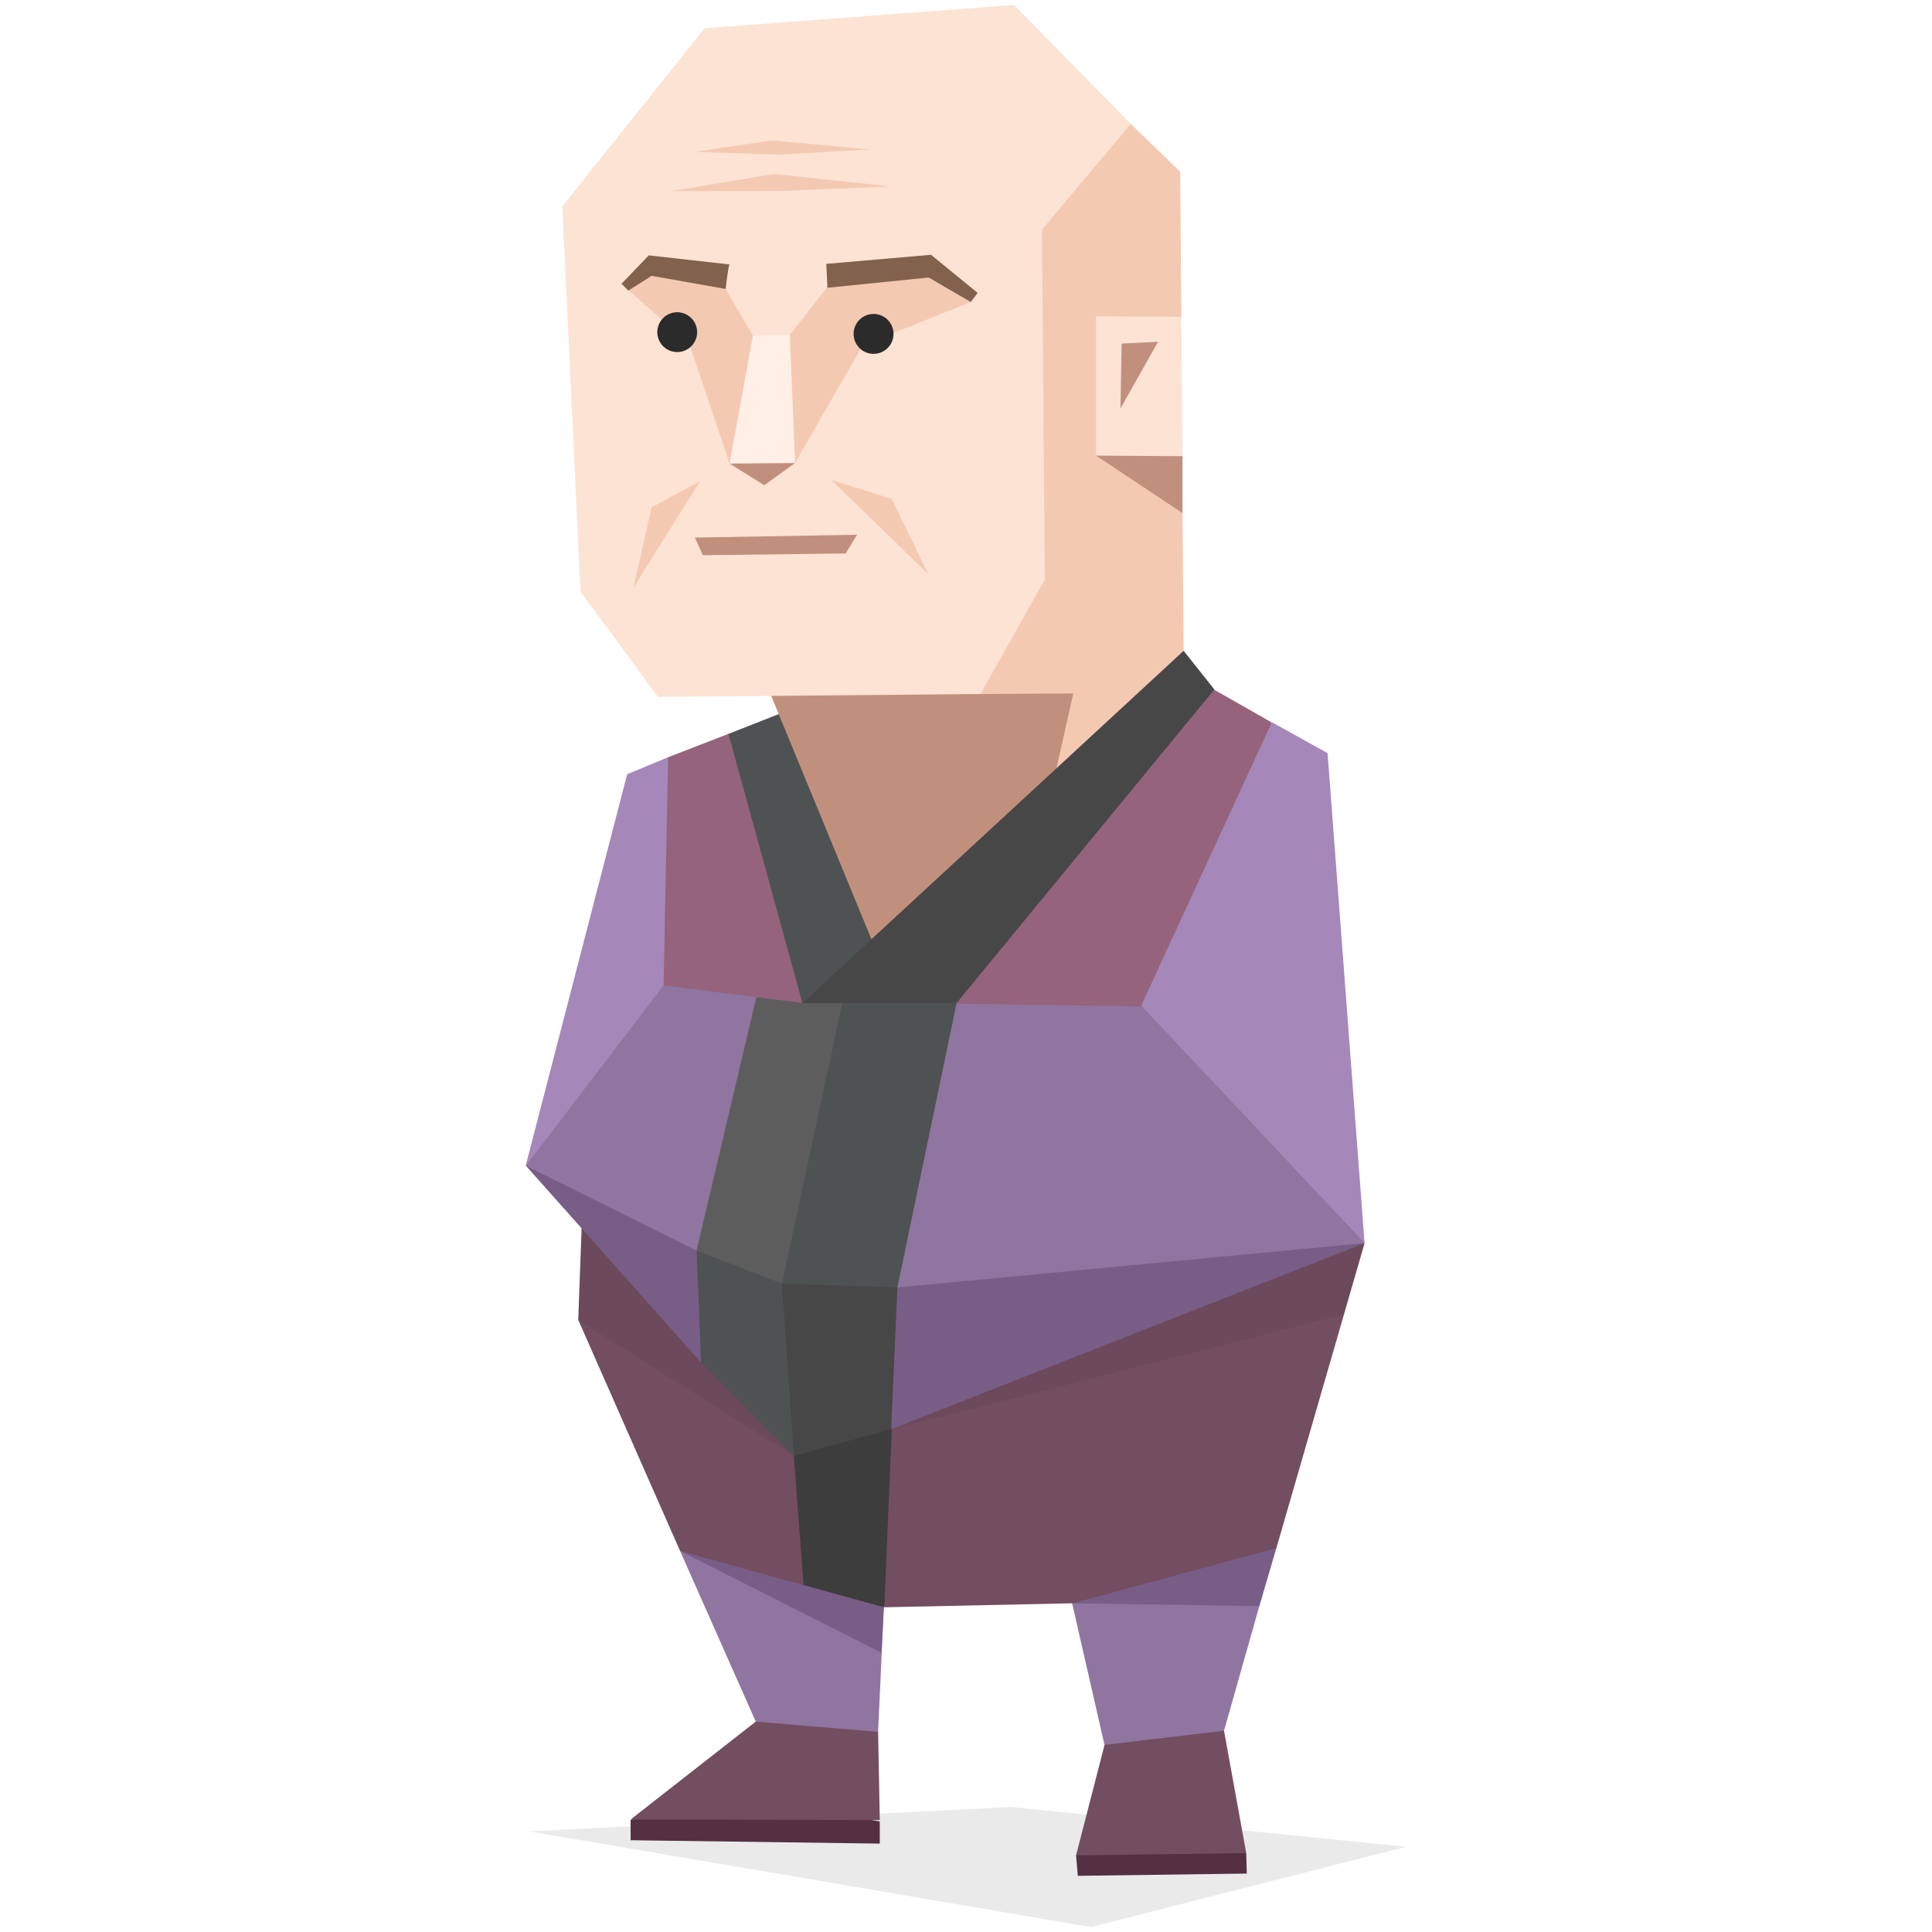 <svg id="Layer_1" data-name="Layer 1" xmlns="http://www.w3.org/2000/svg" viewBox="0 0 400 400"><defs><style>.cls-1{fill:#2c2b2b;fill-opacity:0.1;}.cls-2{fill:#543042;}.cls-3{fill:#734d60;}.cls-4{fill:#8f759f;}.cls-5{fill:#785d87;}.cls-6{fill:#a587b9;}.cls-18,.cls-7{fill:#2b2b2b;}.cls-7{opacity:0.1;}.cls-8{fill:#3d3d3d;}.cls-9{fill:#5e5d5e;}.cls-10{fill:#4f5253;}.cls-11{fill:#484748;}.cls-12{fill:#95637c;}.cls-13{fill:#f4c9b2;}.cls-14{fill:#c1907d;}.cls-15{fill:#fce3d4;}.cls-16{fill:#ffefe7;}.cls-17{fill:#82624d;}</style></defs><title>analysts_INTP_famous_fictional_lord_varys_game_of_thrones</title><g id="Layer_1-2" data-name="Layer_1"><g id="_897666768" data-name=" 897666768"><polygon class="cls-1" points="109.7 379.18 225.85 398.97 291.12 382.36 209.25 374.11 109.7 379.18"/><polygon class="cls-2" points="230.57 376.47 222.79 384.13 223.15 388.37 258.13 387.9 258.02 383.66 230.57 376.47"/><path class="cls-2" d="M149.05,370.46c-.35,0-18.49,6.36-18.49,6.36V381l51.59.7v-4.59l-32.75-5.89-.47-.59Z"/><path class="cls-3" d="M161.89,350.55l-5.42,5.89-25.91,20.27,51.59.11-.35-18.38s-20.15-7.65-19.91-8Z"/><polygon class="cls-4" points="188.16 326.05 182.98 332.76 181.8 358.57 156.47 356.44 140.8 321.1 188.16 326.05"/><polygon class="cls-5" points="140.8 321.1 182.51 342.19 182.98 332.76 145.16 317.8 140.8 321.1"/><polygon class="cls-3" points="237.05 347.96 228.68 361.27 222.79 384.13 258.02 383.66 253.42 358.33 237.05 347.96"/><polygon class="cls-4" points="229.87 303.43 221.97 331.94 228.68 361.27 253.42 358.33 260.73 332.53 229.87 303.43"/><polygon class="cls-5" points="260.73 332.53 221.97 331.94 255.66 303.79 264.26 320.51 260.73 332.53"/><path class="cls-6" d="M146.93,178.44l-8.6-21.67-8.48,3.53-21,81s65.5-16,67.74-15.67-29.57-47.12-29.57-47.12Z"/><path class="cls-3" d="M175,321.93l-5.07-.12-3.65,6.36L140.8,321.1l-21.08-47.83.7-19s31.34,19.67,30.63,20c.12,0,9.07,4.83,14.49,7.65l14.26,2.71-5,37.35Z"/><polygon class="cls-7" points="119.72 273.27 164.36 301.43 137.74 262.56 120.42 254.31 119.72 273.27"/><polygon class="cls-8" points="201.35 313.8 182.98 332.76 166.37 328.17 164.36 301.43 189.34 285.41 201.35 313.8"/><path class="cls-3" d="M212.19,265.85c-.23-2,70.33-8.48,70.33-8.48l-18.26,63.15-42.17,11.42-39,.83,1.54-36.88Z"/><polygon class="cls-7" points="278.28 272.1 186.98 295.31 247.3 250.07 282.52 257.37 278.28 272.1"/><polygon class="cls-6" points="139.63 227.69 108.88 241.35 159.89 277.16 160.71 234.16 139.63 227.69"/><polygon class="cls-4" points="133.74 259.61 108.88 241.35 137.39 204.01 163.89 200.47 151.05 266.68 133.74 259.61"/><polygon class="cls-5" points="155.29 278.57 145.16 282.11 108.88 241.35 144.22 258.91 155.29 278.57"/><polygon class="cls-9" points="171.2 289.53 169.9 291.77 144.22 258.91 156.59 206.48 182.27 195.88 171.2 289.53"/><polygon class="cls-10" points="169.9 291.77 164.36 301.43 145.16 282.11 144.22 258.91 161.89 265.73 169.9 291.77"/><polygon class="cls-10" points="202.18 217.67 198.06 207.66 183.68 201.18 174.38 207.66 161.89 265.73 182.27 280.58 192.17 270.56 202.18 217.67"/><polygon class="cls-11" points="161.89 265.73 164.36 301.43 184.51 295.89 192.17 270.56 185.8 266.56 161.89 265.73"/><polygon class="cls-5" points="205.95 248.89 185.8 266.56 184.51 295.89 282.52 257.37 205.95 248.89"/><polygon class="cls-4" points="213.25 203.06 198.06 207.66 185.8 266.56 282.52 257.37 255.19 208.48 213.25 203.06"/><polygon class="cls-6" points="248.36 158.65 263.44 149.58 274.86 155.94 282.52 257.37 236.34 208.25 248.36 158.65"/><path class="cls-12" d="M243.88,143.69l7.42-.94,12,6.83-27.1,58.79-38.28-.59s27.57-50.66,26.39-50.78,19.55-13.19,19.55-13.19Z"/><polygon class="cls-12" points="150.82 151.94 138.33 156.77 137.39 204.01 166.13 207.66 171.31 160.66 150.82 151.94"/><polygon class="cls-10" points="161.3 147.82 150.82 151.94 166.13 207.66 198.88 195.64 161.3 147.82"/><polygon class="cls-13" points="218.91 28.48 234.1 25.65 244.35 35.55 244.59 65.59 231.98 82.67 244.83 106.23 245.06 134.74 228.45 163.84 187.22 145.93 218.91 28.48"/><path class="cls-14" d="M183.09,200.94l-23.67-57.48s27.56-19.91,27.33-19S203,143.69,203,143.69l19.21-.12L214.9,176.2Z"/><polygon class="cls-14" points="234.69 76.66 226.92 94.33 244.83 106.23 244.83 94.45 234.69 76.66"/><polygon class="cls-15" points="145.87 5.86 116.42 42.73 120.19 122.49 136.21 144.28 203 143.69 216.32 120.01 215.72 47.56 234.1 25.65 209.95 1.03 145.87 5.86"/><polygon class="cls-15" points="226.92 65.47 244.59 65.59 244.83 94.45 226.92 94.33 226.92 65.47"/><polygon class="cls-11" points="166.13 207.66 245.06 134.74 251.42 142.75 198.06 207.66 166.13 207.66"/><polygon class="cls-14" points="239.76 70.77 232.22 71.13 231.98 84.56 239.76 70.77"/><polygon class="cls-13" points="133.97 55.22 150.23 59.82 155.88 69.48 159.18 75.01 163.54 69.36 171.31 59.34 192.05 54.4 201 62.53 178.62 71.48 164.6 95.86 158.71 87.5 151.05 95.98 142.69 71.13 130.08 60.05 133.97 55.22"/><polygon class="cls-14" points="156.59 92.09 151.05 95.98 158.24 100.46 164.6 95.86 156.59 92.09"/><polygon class="cls-16" points="155.88 69.48 151.05 95.98 164.6 95.86 163.54 69.36 155.88 69.48"/><path class="cls-17" d="M151.05,54.75l-16.73-1.88-5.65,5.89,1.41,1.41,4.83-3.06,15.32,2.71S150.82,54.75,151.05,54.75Z"/><polygon class="cls-17" points="171.08 54.63 192.75 52.75 202.41 60.64 201 62.53 192.28 57.46 171.31 59.58 171.08 54.63"/><polygon class="cls-14" points="143.87 111.3 177.44 110.71 175.09 114.59 145.52 114.95 143.87 111.3"/><path class="cls-18" d="M140.22,64.65a4.12,4.12,0,1,1-4.13,4.12A4.12,4.12,0,0,1,140.22,64.65Z"/><path class="cls-18" d="M180.86,65a4.13,4.13,0,1,1-4.13,4.12A4.13,4.13,0,0,1,180.86,65Z"/><polygon class="cls-13" points="139.15 39.55 161.42 39.55 184.51 38.61 160.24 36.02 139.15 39.55"/><polygon class="cls-13" points="143.98 31.42 161.06 32.02 180.03 30.95 159.77 29.07 143.98 31.42"/><polygon class="cls-13" points="172.14 99.4 192.17 118.84 184.63 103.29 172.14 99.4"/><polygon class="cls-13" points="144.93 99.63 131.14 121.66 134.91 105.05 144.93 99.63"/></g></g></svg>